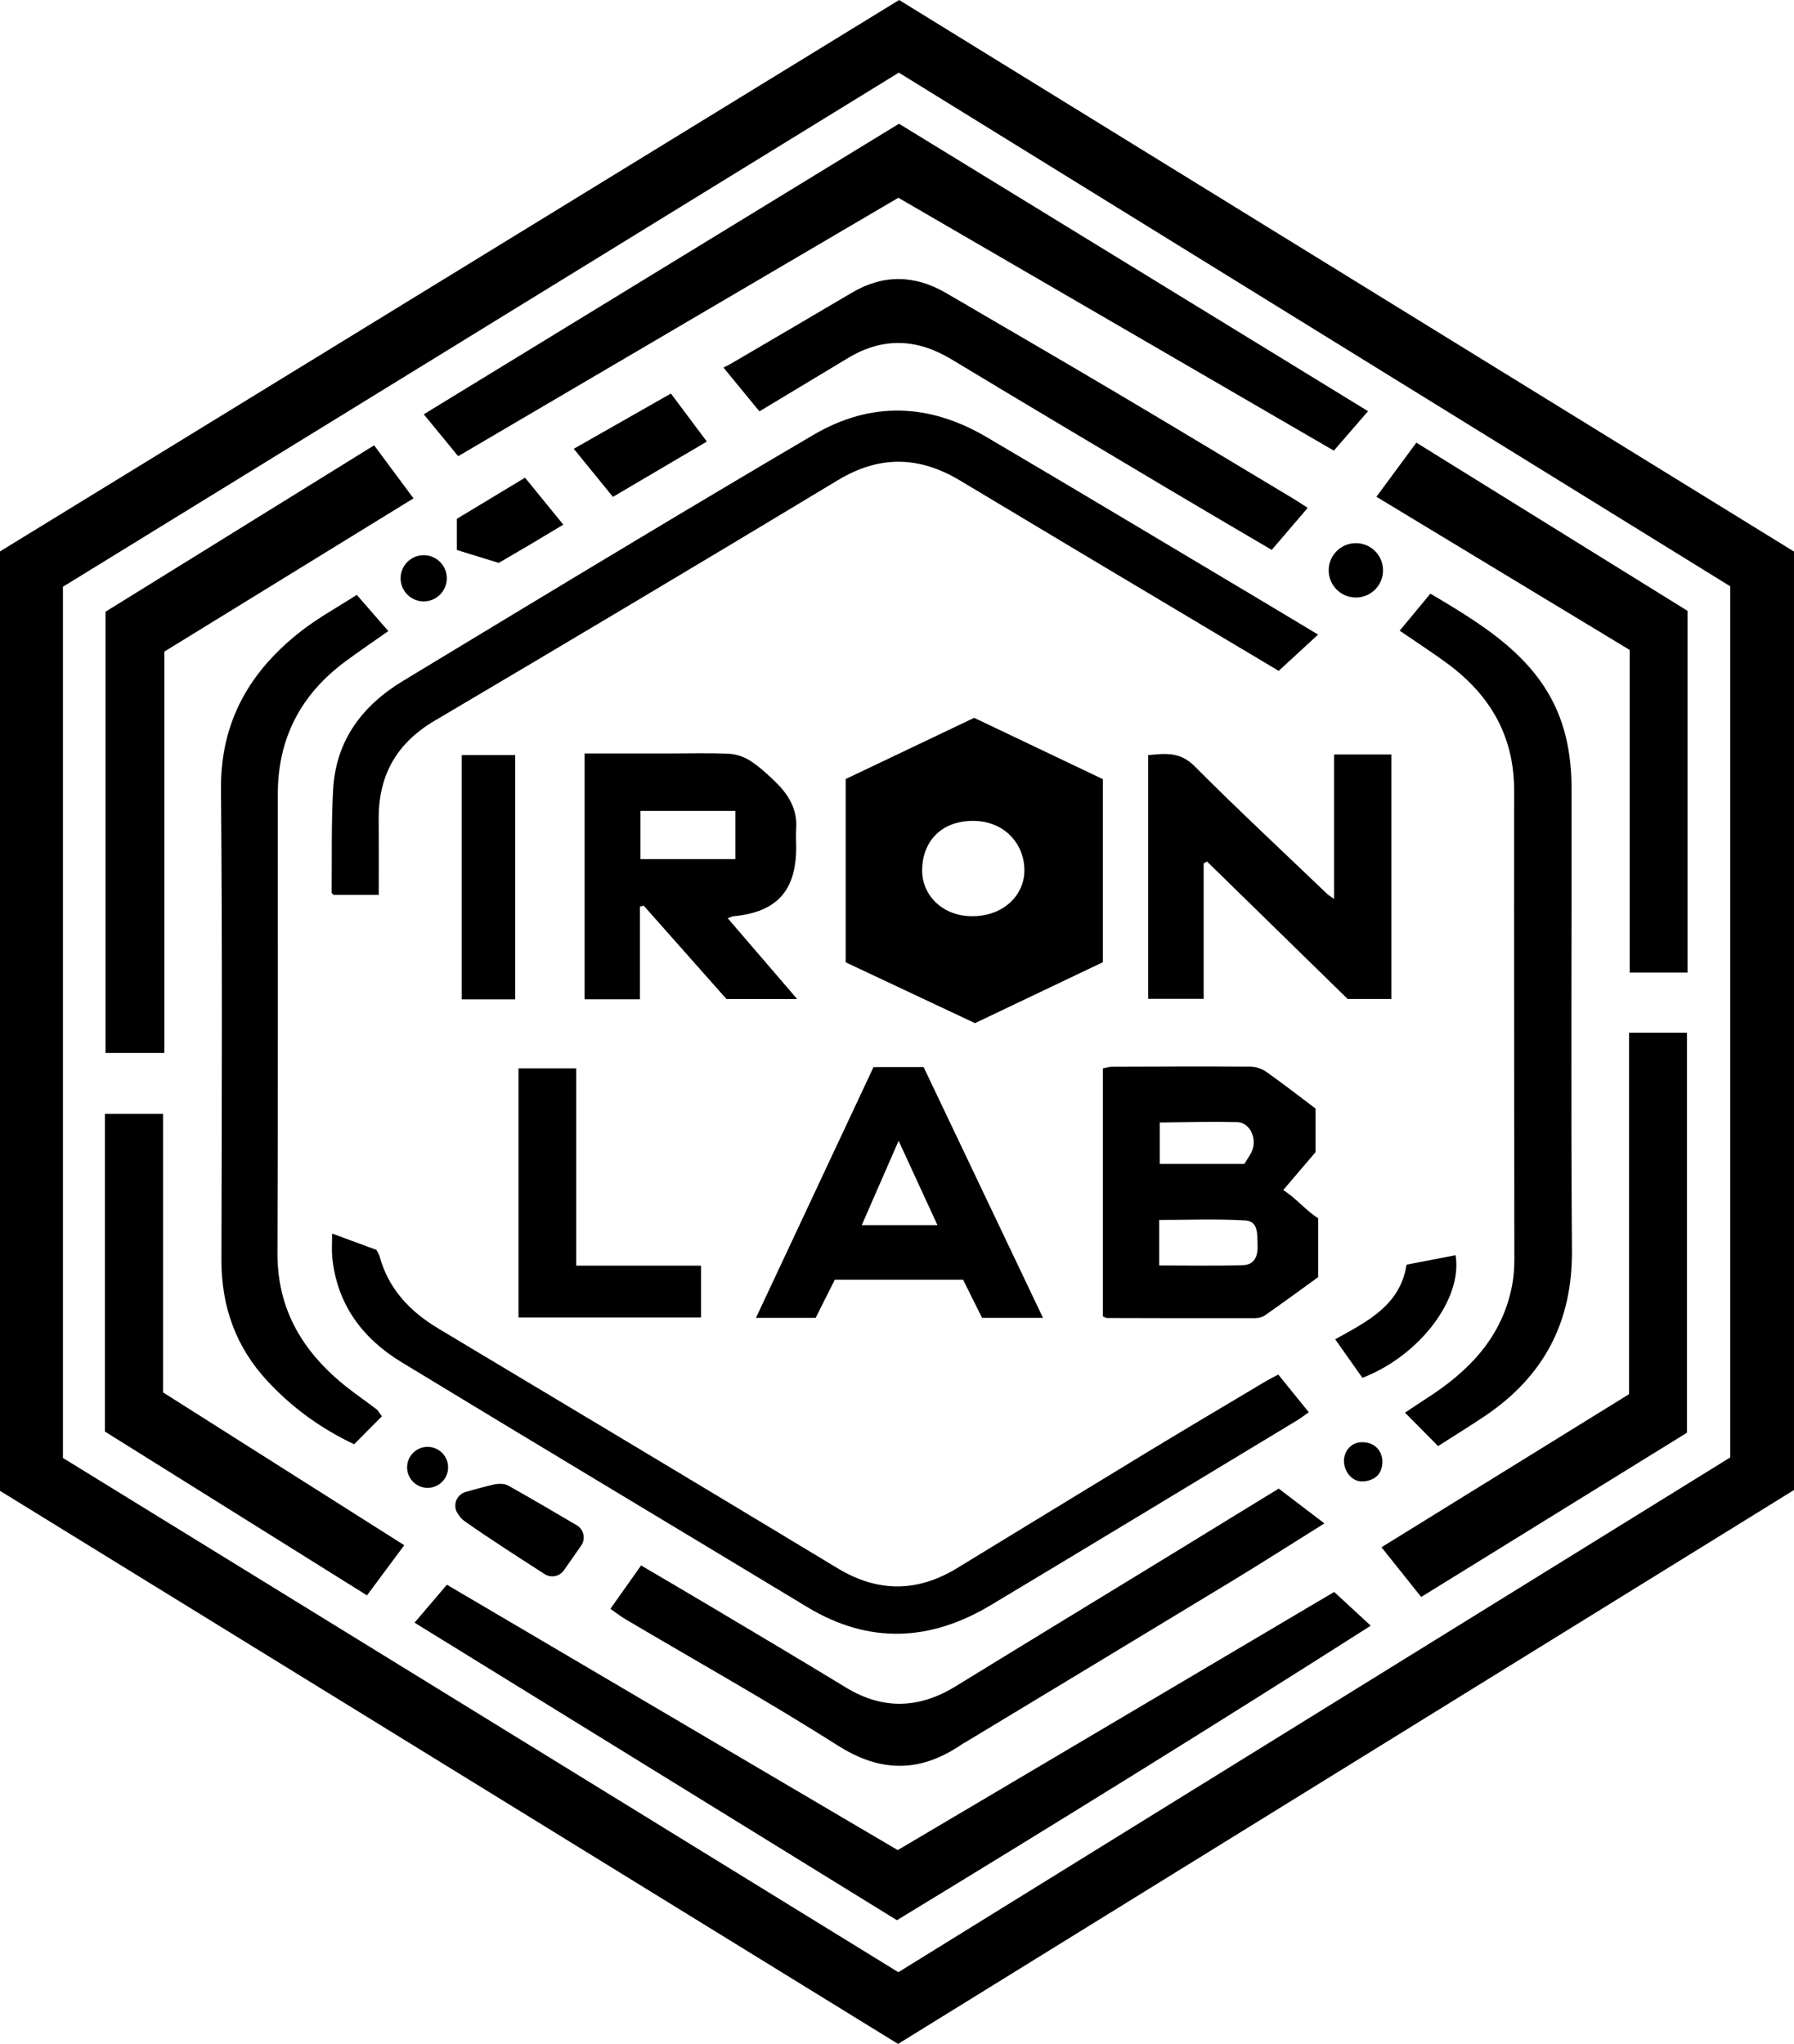 <svg xmlns="http://www.w3.org/2000/svg" viewBox="0 0 2055.99 2342.1"><g id="a"></g><g id="b"><g id="c"><g><path d="M1030.44,0c342.64,211.16,684.06,421.57,1025.54,632.02V1707.41c-342.41,211.66-684.41,423.07-1026.75,634.69C686.64,2131.14,343.84,1920.05,0,1708.33V631.86C343.1,421.47,685.93,211.25,1030.44,0Zm-.88,2259.92c318.49-197.07,636.15-393.62,953.35-589.89V671.84c-316.65-195.61-633.95-391.62-952.83-588.6C709.03,280.67,390,476.87,72.13,672.35v998.3c317.88,195.64,636.43,391.7,957.43,589.27Z"></path><path d="M1510.57,727.19c-16.19,14.91-30.6,28.16-45.14,41.55-73.39-43.76-145.38-86.64-217.34-129.61-49.38-29.48-98.71-59.04-148.04-88.62-46.54-27.9-92.12-29.04-139.75-.32-153.71,92.69-307.93,184.56-462.48,275.86-43.82,25.88-64.22,62.98-63.83,112.93,.22,28.42,.04,56.85,.04,86.44h-51.93c-.85-1.14-2.01-1.99-2.01-2.82,.38-39.2-.48-78.46,1.65-117.57,3.06-56.18,33.06-96.34,80.15-124.81,88.77-53.67,177.5-107.41,266.45-160.78,67.75-40.65,135.67-81.01,203.77-121.07,66.58-39.16,133.33-35.92,198.68,2.55,105.15,61.89,209.76,124.69,314.58,187.13,20.76,12.37,41.45,24.86,65.2,39.12Z"></path><path d="M1567.84,471.17c-14.2,16.39-26.42,30.48-39.2,45.23-166.27-96.54-331.95-192.74-499.08-289.78-168.11,98.68-335.34,196.83-504.49,296.12-11.89-14.48-24.34-29.64-39.41-48,181.72-111.1,362.06-221.35,544.61-332.96,179.12,109.76,357.57,219.11,537.56,329.4Z"></path><path d="M1529.02,1824.17c12.61,11.64,25.52,23.56,41.89,38.68-180.85,115.28-360.55,226.43-542.99,337.48-183.33-113.06-366.84-226.23-552.84-340.94,14.25-16.72,25.16-29.52,37.07-43.5,172.83,101.72,343.96,202.44,516.69,304.11,167.22-98.9,334.03-197.55,500.18-295.82Z"></path><path d="M380.64,1413.52c18.72,6.9,34.7,12.79,50.77,18.72,1.34,2.69,2.95,4.96,3.64,7.48,10.33,37.52,34.83,63.18,67.47,82.72,152.64,91.37,305.26,182.75,457.55,274.69,46.16,27.87,91.3,27.44,136.78-.23,73-44.42,145.83-89.14,218.89-133.46,44.11-26.76,88.53-53.03,132.84-79.46,4.98-2.97,10.2-5.56,16.35-8.89,11.73,14.47,22.8,28.13,35,43.19-5.26,3.66-9.3,6.81-13.65,9.44-116.86,70.57-233.61,141.33-350.7,211.53-69.35,41.58-139.48,45.12-210.22,2.39-155.03-93.66-310.44-186.67-465.22-280.74-44.9-27.29-74.16-66.5-79.4-120.6-.76-7.85-.11-15.84-.11-26.76Z"></path><path d="M1604.09,722.71c12.64-15.26,23.53-28.41,35.17-42.46,71.6,42.3,139.35,84.32,156.97,171.93,3.26,16.21,4.77,33.05,4.8,49.6,.29,177-.86,354.01,.49,531,.62,81.96-32.2,144.12-99.2,189.42-16.82,11.37-34.17,21.97-54.24,34.83-12.84-12.98-24.48-24.73-37.89-38.29,9.69-6.42,16.63-11.16,23.7-15.68,49.24-31.4,88.01-70.8,99.18-130.93,1.75-9.44,2.43-19.21,2.43-28.83-.03-179.15-.52-358.31-.25-537.46,.09-62.22-27.41-109.2-76.14-145.25-16.34-12.09-33.47-23.11-55.01-37.89Z"></path><path d="M1117.38,1172.41c-50.57-23.79-99.37-46.74-148.2-69.7v-210.03c47.74-22.74,96.36-45.9,147.25-70.13,48.73,23.21,97.79,46.59,147.48,70.26v209.78c-48.01,22.88-97.06,46.25-146.53,69.82Zm-3.11-122.53c36.08-.04,59.62-24.3,59.72-52.38,.11-30.59-22.94-56.84-58.84-56.86-37.22-.02-58.24,24.4-58.35,56.71-.1,28.04,22.89,52.57,57.47,52.53Z"></path><path d="M445.02,723.16c-17.79,12.54-33.69,23.3-49.12,34.7-50.99,37.69-77.49,87.99-77.51,151.8-.04,175.36,.3,350.73-.4,526.09-.28,70.82,34.57,121,88.94,161.01,8.21,6.04,16.52,11.97,24.64,18.15,1.63,1.24,2.59,3.37,6.05,8.04-10.31,10.39-20.84,21.01-31.77,32.03-39.25-18.71-71.31-42.35-99.06-72.12-36.64-39.31-53.14-85.76-53.02-139.4,.41-179.67,1.1-359.35-.51-539-.7-78.11,33.48-136.12,92.78-182,18.98-14.68,40.31-26.32,62.85-40.82,12.62,14.5,23.96,27.53,36.15,41.53Z"></path><path d="M188.37,1206.59H120.95v-505.65c101.37-62.79,203.6-126.11,307.82-190.66,15.01,20.22,29.51,39.76,45.1,60.78-96.22,59.18-190.8,117.34-285.5,175.58v459.95Z"></path><path d="M1465.45,1705.75c17.42,13.27,33.96,25.86,52.37,39.89-35.99,22.48-70.26,44.42-105.04,65.53-102,61.91-204.19,123.49-306.31,185.19-1.38,.83-2.85,1.53-4.17,2.44-47.03,32.21-92.28,33-142.02,1.42-79.81-50.67-162.46-96.85-243.86-145.01-5.41-3.2-10.38-7.16-16.88-11.69,11.94-16.89,22.96-32.46,35.16-49.71,27.34,16.11,53.65,31.46,79.82,47.06,51.71,30.83,103.54,61.48,154.94,92.81,42.59,25.96,84.11,24.25,126.02-1.52,80.11-49.27,160.48-98.12,240.71-147.18,42.62-26.06,85.19-52.21,129.27-79.23Z"></path><path d="M1507.7,1320.15c-13.8,16.19-23.24,27.26-37.08,43.5,15.04,9.6,25.64,23.15,40.05,32.35v67.43c-19,13.73-39.68,28.9-60.69,43.62-3.27,2.29-8.02,3.43-12.09,3.44-56.45,.12-112.91-.04-169.36-.2-.96,0-1.92-.75-4.61-1.86v-284.1c3.84-.77,6.93-1.93,10.02-1.94,53.23-.2,106.47-.45,159.7-.07,6.03,.04,12.92,2.54,17.88,6.06,19.59,13.9,38.57,28.65,56.18,41.89v49.87Zm-179.2,129.89c33.1,0,64.67,.7,96.19-.33,13.24-.43,17.14-10.86,16.53-23.14-.58-11.72,1.43-27.17-14.25-28.09-32.45-1.9-65.08-.57-98.47-.57v52.13Zm97.61-116.37c3.13-5.37,7.19-10.47,9.3-16.29,5.14-14.2-3.91-31.3-17.39-31.61-27.82-.64-55.68,0-83.52,.37-2.19,.03-3.39,.05-5.33,.05v47.48h96.94Z"></path><path d="M1866.97,1183.37h66.36v458.36c-100.03,61.8-201.44,124.45-304.61,188.2-15.45-19.34-29.99-37.54-45.49-56.96,95.2-58.86,189.25-117.01,283.75-175.43v-414.17Z"></path><path d="M1934.01,1114.44h-66.35v-369.7c-95.89-57.98-191.79-115.96-290.25-175.5,15.54-21.05,30.28-41,45.79-62,104.52,64.82,207.22,128.51,310.81,192.76v414.44Z"></path><path d="M1528.92,1030.05v-165.47h65.61v280.14h-50.05c-53.21-52.01-107.18-104.76-161.14-157.5-1.3,.69-2.6,1.38-3.9,2.07v155.26h-63.56v-279.27c19.17-1.82,36.25-4.21,52.89,12.47,49.74,49.87,101.33,97.9,152.23,146.61,1.43,1.37,3.24,2.35,7.93,5.68Z"></path><path d="M833.97,1052.17c26.42,30.74,52.06,60.57,79.59,92.59h-81.02c-30.17-34.04-62.43-70.45-94.69-106.86-1.5,.27-3,.55-4.5,.82v106.35h-63.37v-281.7c33.04,0,64.62,0,96.19,0,23.1,0,46.24-.75,69.3,.36,8.44,.4,17.67,3.65,24.75,8.31,10.68,7.02,20.28,15.92,29.45,24.94,14.61,14.37,24.38,31.17,22.77,52.82-.52,6.94,.02,13.96,.02,20.95,.04,50.06-22.22,74.51-72.03,79.2-1.43,.13-2.8,.93-6.46,2.22Zm-100.06-67.69h108.81v-55.3h-108.81v55.3Z"></path><path d="M186.93,1595.56c92.46,58.58,183.55,116.29,276.35,175.08-13.91,18.72-27.5,37.01-42.7,57.47-100-62.5-200-124.99-300.33-187.7v-364.06h66.68v319.21Z"></path><path d="M1498.65,581.97c-14.75,17.24-27.6,32.26-41.2,48.15-39.42-23.22-78.78-46.19-117.94-69.51-83.07-49.47-166.21-98.83-248.96-148.81-39.58-23.91-78.71-25.61-118.57-1.61-33.53,20.19-67.07,40.36-101.66,61.18-13.31-16.23-26.13-31.85-41.22-50.24,3.38-1.7,5.84-2.77,8.14-4.12,46.33-27.15,92.72-54.22,138.95-81.56,36.32-21.47,72.35-20.57,108.37,.5,64.44,37.68,129.04,75.11,193.27,113.15,68.4,40.51,136.46,81.59,204.64,122.46,4.95,2.97,9.73,6.24,16.2,10.41Z"></path><path d="M1195.3,1510.13h-69.81c-6.95-13.98-14.26-28.68-21.73-43.68h-147.06c-7.18,14.3-14.56,28.99-21.93,43.67h-68.41c45.33-96.69,89.84-191.65,134.72-287.4h57.41c44.68,93.87,90.04,189.15,136.82,287.4Zm-207.72-106.19h86.81c-14.83-32.21-28.75-62.44-44.55-96.75-15.1,34.58-28.27,64.72-42.26,96.75Z"></path><path d="M660.32,1450.29h143.05v59.35h-209.16v-285.41h66.11v226.06Z"></path><path d="M590.39,1145.13h-61.2v-279.91h61.2v279.91Z"></path><path d="M768.89,450.95c14.12,18.88,27,36.1,41.17,55.04-36.6,21.55-71.25,41.95-107.65,63.37-14.94-18.35-29.19-35.85-44.85-55.09,37.84-21.52,74.03-42.11,111.33-63.32Z"></path><path d="M524.36,1734.08c-5.87-9.23-1.21-21.51,9.32-24.49,11.27-3.18,21.54-6.03,31.91-8.43,5.29-1.22,12.29-1.4,16.74,1.09,26,14.55,51.67,29.69,78.58,45.47,8.21,4.81,10.57,15.61,5.12,23.41-6.46,9.23-12.88,18.41-19.74,28.22-5.03,7.19-14.86,9.11-22.23,4.34-31.11-20.14-61.93-39.67-91.72-60.67-3.17-2.23-5.7-5.37-7.97-8.94Z"></path><path d="M1561.38,1578.84c-10.22-14.47-20.09-28.43-31.2-44.16,36.54-20.41,74.52-38.64,81.78-85.52,19.74-3.82,37.94-7.34,56.17-10.86,8.35,50.05-41.3,115.27-106.75,140.54Z"></path><path d="M601.7,547.37c14.5,17.79,28.28,34.7,43.87,53.82-13.25,7.95-25.33,15.27-37.49,22.47-11.99,7.1-24.05,14.07-36.54,21.36-15.95-4.91-31.66-9.75-47.98-14.78v-35.72c23.97-14.47,50.25-30.33,78.13-47.15Z"></path><path d="M1557.45,1652.84c22.73-2.65,31.82,17.97,24.24,33.61-3.48,7.17-11.75,10.87-20.12,11.1-7.61,.2-13.22-3.82-17.01-9.44-4.68-6.94-5.82-15.85-2.33-23.45,3.14-6.85,8.91-10.8,15.22-11.81Z"></path><circle cx="1553.87" cy="653.54" r="31.15"></circle><circle cx="485.58" cy="662.65" r="26.47"></circle><circle cx="490.05" cy="1681.42" r="23.49"></circle></g></g></g></svg>